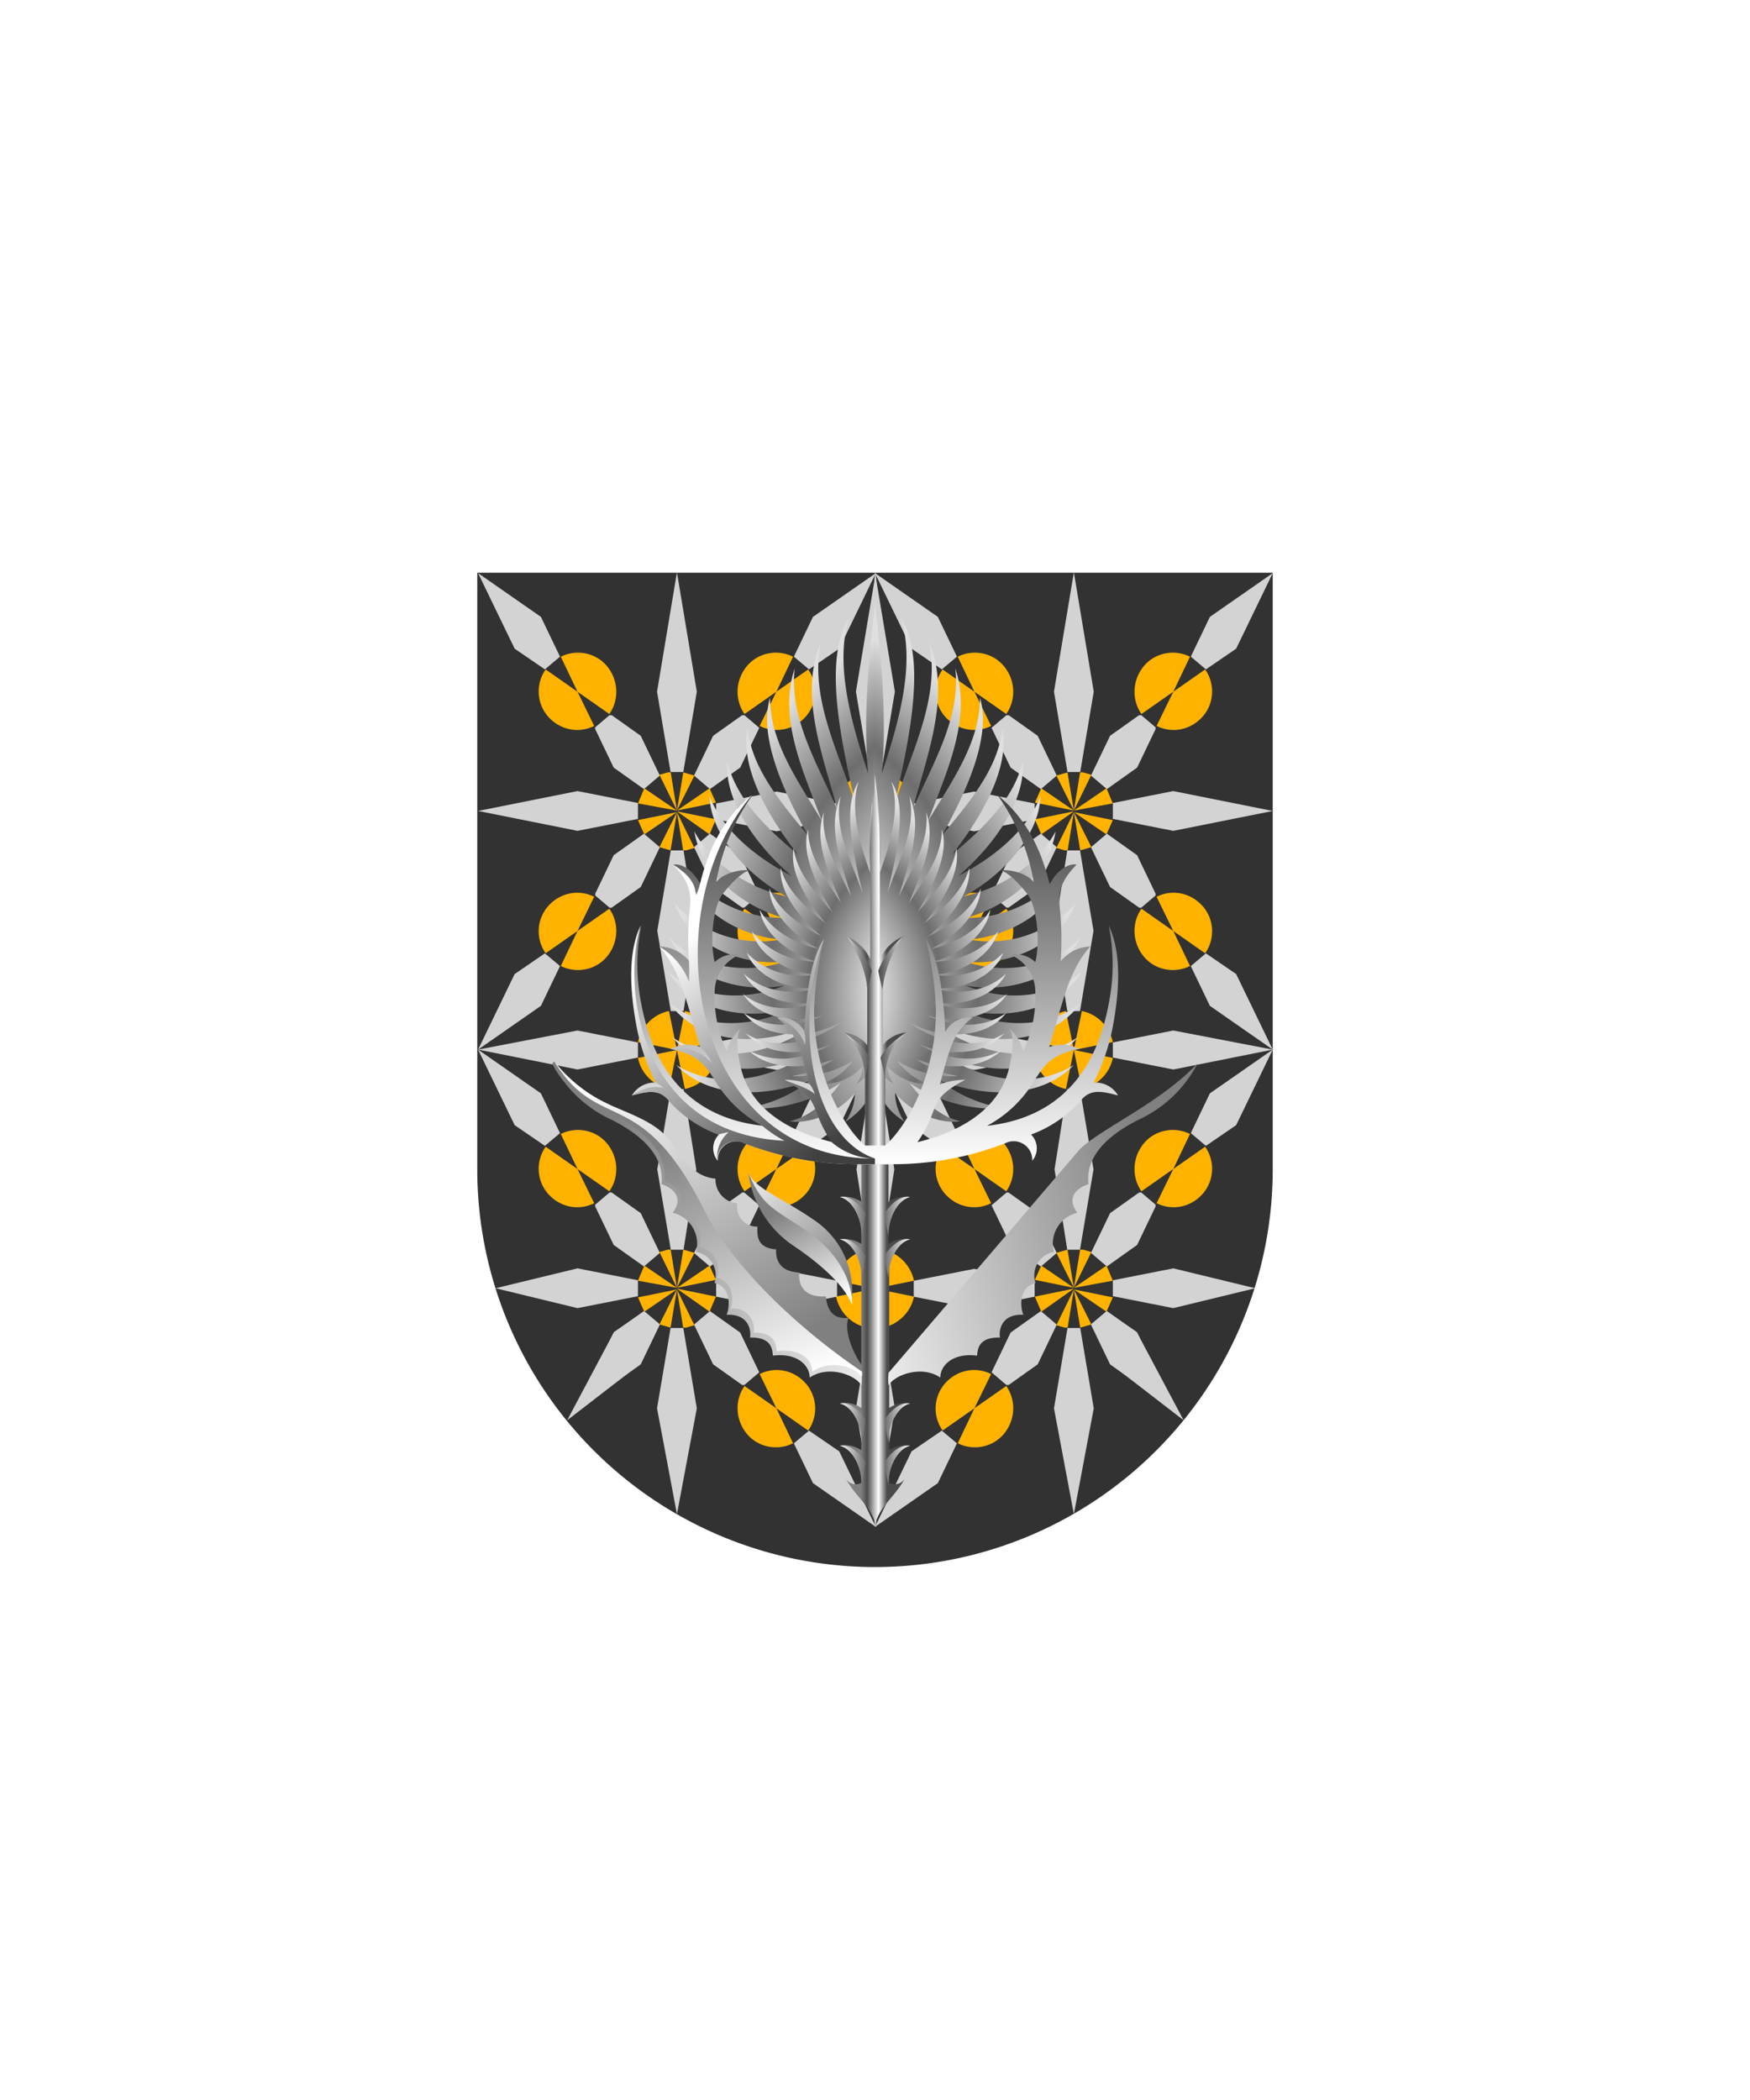 <svg xmlns="http://www.w3.org/2000/svg" xmlns:xlink="http://www.w3.org/1999/xlink" viewBox="0 0 220 264"><symbol id="fi286-d" viewBox="-26 -60.8 51 120"><path d="m17.1-6.3-2.4-5 1.9-1.6 3.8 2.6L25-.8l-7.9-5.5zm-2.4 16 2.4-5L25-.8l-4.6 9.5-3.8 2.6-1.9-1.6zM.8 34.1l1.7 10.1-2.5 15-2.5-15 1.7-10.1H.8zm4.1-5.9 7.6-1.5L25 29.2l-12.5 2.5-7.6-1.5v-2zm0-30 7.6-1.5L25-.8 12.5 1.6 4.9.1v-1.9zM2.2-35.3l2.4-5 9.2-7.1-5.9 11.1-3.8 2.6-1.9-1.6zm-1.4-.5H-.8l-1.7-10.1L0-59.2l2.5 13.3L.8-35.8zm4.1 4 7.6-1.5 10.3 2.5-10.3 2.5-7.6-1.5v-2zm-25.3 81.4 3.8-2.6 1.9 1.6-2.4 5-7.9 5.5 4.6-9.5zm37-2.6 3.8 2.6 4.6 9.5-7.9-5.5-2.4-5 1.9-1.6zm-40.8-12.9 1.7 10.1-2.5 15-1-15 1-10.1h1.6-.8zm-.8-94.9 7.9 5.5 2.4 5-1.9 1.6-3.8-2.6-4.6-9.5zm1.6 25H-25l-1-10.1 1-15 2.5 15-1.7 10.1h.8z" fill="#d3d3d3"/></symbol><symbol id="fi286-b" viewBox="-4.1 -4.7 8.2 9.3"><path d="m-4.1 3 2.4-5 3.8-2.7 2 1.7-2.4 5-3.8 2.7-2-1.7z" fill="#d3d3d3"/></symbol><symbol id="fi286-e" viewBox="-18.2 -21.7 36.3 43.3"><path d="m-4.7 12-7.6-1.5v-2L-4.7 7l7.6 1.5v2zM7 4.6 5.4-5.5 7-15.6h1.6l1.7 10.1L8.6 4.6H7zM-4.7-18l7.6-1.5v-1l-7.6-1.2-7.6 1.2v1z" fill="#d3d3d3"/><use height="20.2" overflow="visible" transform="translate(-16.44 -5.49)" width="3.5" x="-1.7" xlink:href="#fi286-a" y="-10.1"/><use height="9.3" overflow="visible" transform="translate(1.58 17.01)" width="8.2" x="-4.1" xlink:href="#fi286-b" y="-4.7"/><use height="9.3" overflow="visible" transform="matrix(-1 0 0 1 14.08 17.01)" width="8.2" x="-4.1" xlink:href="#fi286-b" y="-4.7"/><use height="9.3" overflow="visible" transform="rotate(180 7.04 1)" width="8.2" x="-4.1" xlink:href="#fi286-b" y="-4.7"/><use height="9.3" overflow="visible" transform="matrix(1 0 0 -1 1.58 2.01)" width="8.2" x="-4.1" xlink:href="#fi286-b" y="-4.7"/><use height="9.3" overflow="visible" transform="matrix(-1 0 0 1 -10.92 -12.99)" width="8.2" x="-4.1" xlink:href="#fi286-b" y="-4.7"/></symbol><symbol id="fi286-g" viewBox="-4.9 -4.9 9.8 9.8"><path d="M-4.1 2.9 0 .1l-4.9 1 .8 1.8zM0 .1l-2.2 4.4 1.4.4L0 .1zm4.1 2.8L4.9 1 0 .1l4.1 2.8zM0 .1.8 5l1.4-.4L0 .1zm-4.1-3L-4.9-1 0 0l-4.1-2.9zM0-.1-.8-5l-1.4.4L0-.1zm4.1-2.8L0-.1l4.9-1-.8-1.8zM0-.1l2.2-4.4-1.4-.4L0-.1z" fill="#ffb300"/></symbol><symbol id="fi286-c" viewBox="-17.4 10.2 9.8 9.8"><path d="m-8.5 12.3-4 2.8-2.1 4.4c2 1 4.5.5 5.9-1.3 1.4-1.8 1.4-4.2.2-5.9zm-4 2.8-4 2.8a4.8 4.8 0 0 1 .2-5.8c1.5-1.8 3.9-2.3 5.9-1.3l-2.1 4.3z" fill="#ffb300"/></symbol><symbol id="fi286-f" viewBox="-4.9 -4.9 9.8 9.8"><path d="M-4.9-1 0 0l-1-4.9c-2 .4-3.5 2-3.9 3.9zm0 2L0 0l-1 4.9C-2.9 4.5-4.5 3-4.9 1zM1 4.9 0 0l4.9 1C4.5 2.9 3 4.5 1 4.9zM0 0l1-4.9C2.9-4.5 4.5-3 4.9-1L0 0z" fill="#ffb300"/></symbol><symbol id="fi286-a" viewBox="-1.7 -10.1 3.5 20.2"><path d="M.1-10.1 1.7 0 .1 10.1h-.8L-1.7 0l1-10.1h.8z" fill="#d3d3d3"/></symbol><symbol id="fi286-h" viewBox="-25.5 -60 51 120"><use height="9.8" overflow="visible" transform="translate(.5 29.94)" width="9.8" x="-17.4" xlink:href="#fi286-c" y="10.2"/><use height="9.8" overflow="visible" transform="matrix(-1 0 0 1 .5 29.94)" width="9.8" x="-17.4" xlink:href="#fi286-c" y="10.2"/><use height="9.8" overflow="visible" transform="matrix(1 0 0 -1 .5 30.06)" width="9.8" x="-17.4" xlink:href="#fi286-c" y="10.2"/><use height="9.8" overflow="visible" transform="rotate(180 .25 15.03)" width="9.8" x="-17.4" xlink:href="#fi286-c" y="10.2"/><use height="9.8" overflow="visible" transform="translate(.5 -30.06)" width="9.8" x="-17.4" xlink:href="#fi286-c" y="10.2"/><use height="9.8" overflow="visible" transform="matrix(-1 0 0 1 .5 -30.06)" width="9.8" x="-17.4" xlink:href="#fi286-c" y="10.2"/><use height="9.8" overflow="visible" transform="matrix(1 0 0 -1 .5 -29.94)" width="9.8" x="-17.4" xlink:href="#fi286-c" y="10.2"/><use height="120" overflow="visible" transform="translate(.5 .85)" width="51" x="-26" xlink:href="#fi286-d" y="-60.8"/><use height="43.3" overflow="visible" transform="translate(-7.33 20.49)" width="36.3" x="-18.2" xlink:href="#fi286-e" y="-21.7"/><use height="43.3" overflow="visible" transform="matrix(1 0 0 -1 -7.33 -20.51)" width="36.3" x="-18.2" xlink:href="#fi286-e" y="-21.7"/><use height="9.8" overflow="visible" transform="translate(.5)" width="9.8" x="-4.9" xlink:href="#fi286-f" y="-4.9"/><use height="9.8" overflow="visible" transform="translate(.5 30)" width="9.8" x="-4.9" xlink:href="#fi286-g" y="-4.9"/><use height="9.8" overflow="visible" transform="translate(.5 -30)" width="9.8" x="-4.9" xlink:href="#fi286-g" y="-4.9"/></symbol><path d="M60 72v75a50 50 0 0 0 50 50 50 50 0 0 0 50-50V72Z" fill="#323232"/><use height="9.8" overflow="visible" transform="matrix(1 0 0 -1 110 132)" width="9.8" x="-4.9" xlink:href="#fi286-f" y="-4.9"/><use height="9.8" overflow="visible" transform="matrix(1 0 0 -1 110 162)" width="9.8" x="-4.9" xlink:href="#fi286-f" y="-4.9"/><use height="9.8" overflow="visible" transform="matrix(1 0 0 -1 110 102)" width="9.8" x="-4.9" xlink:href="#fi286-f" y="-4.9"/><use height="120" overflow="visible" transform="matrix(1 0 0 -1 134.5 132)" width="51" x="-25.5" xlink:href="#fi286-h" y="-60"/><use height="120" overflow="visible" transform="rotate(180 42.8 66)" width="51" x="-25.5" xlink:href="#fi286-h" y="-60"/><defs><linearGradient gradientUnits="userSpaceOnUse" id="h91-a" x1="4.78" x2="49.49" y1="50.4" y2="62.55"><stop offset="0" stop-color="gray"/><stop offset="1" stop-color="#fff"/></linearGradient><linearGradient gradientTransform="matrix(-1, 0, 0, 1, 16424.29, 0)" gradientUnits="userSpaceOnUse" id="h91-b" x1="16399.01" x2="16399.01" y2="46.44"><stop offset="0" stop-color="#404040"/><stop offset="1" stop-color="#fff"/></linearGradient><linearGradient gradientTransform="translate(1.12 -1.11) rotate(0.01)" id="h91-c" x1="35.79" x2="22.79" xlink:href="#h91-a" y1="62.33" y2="45.98"/><linearGradient gradientTransform="translate(1.12 -1.11) rotate(0.01)" id="h91-d" x1="28.31" x2="34.09" xlink:href="#h91-a" y1="53" y2="65.23"/><linearGradient id="h91-e" x1="14.89" x2="29.63" xlink:href="#h91-a" y1="43.47" y2="74.6"/><linearGradient id="h91-f" x1="30.2" x2="8.87" xlink:href="#h91-a" y1="68.79" y2="33.13"/><linearGradient id="h91-g" x1="16388.89" x2="16407.4" xlink:href="#h91-b" y1="43.76" y2="18.04"/><linearGradient gradientTransform="matrix(1, 0, 0, -1, 0, 16470.66)" gradientUnits="userSpaceOnUse" id="h91-h" x1="40.12" x2="36.15" y1="16418.44" y2="16418.44"><stop offset="0" stop-color="#4b4b4b"/><stop offset="1" stop-color="#fff"/></linearGradient><radialGradient cx="48.88" cy="45.94" gradientUnits="userSpaceOnUse" id="h91-i" r="70.72"><stop offset="0.3" stop-color="#f0f0f0"/><stop offset="0.51" stop-color="#6d6d6d"/><stop offset="0.67" stop-color="#dfdfdf"/></radialGradient><filter id="h91-j" name="shadow"><feDropShadow dx="0" dy="2" stdDeviation="0"/></filter><linearGradient gradientUnits="userSpaceOnUse" id="h91-k" x1="108.23" x2="111.5" y1="145.35" y2="145.35"><stop offset="0" stop-color="gray"/><stop offset="0.24" stop-color="#4b4b4b"/><stop offset="0.68" stop-color="#fff"/><stop offset="1" stop-color="#4b4b4b"/></linearGradient><symbol id="h91-m" viewBox="0 0 26.34 65.15"><path d="M26,0c-1.13,9.22-1.38,16.08-.87,21.33-2-6-4.28-13.63-2.4-19.52-3.55,5.47-.52,17.23.77,23.35C21.4,18.6,17.72,11.74,19.2,4.82c-2.85,6.71.32,14.38,2.05,21.05-2.41-5.59-6.08-11.48-5.36-17.71-2.12,6.34,1.19,13.16,3.4,19.12-2.82-4.77-6.53-9.79-6.49-15.47C11.23,17,14.94,24.4,17.58,29.16c-3.26-4-7-8.24-7.62-13.43C9,21,13,27.32,16.26,31.49c-3.75-3.13-7.69-6.83-8.84-11.63-.39,5.28,4.13,11,8.07,14.35C11.21,32,6.9,28.64,5.18,24.17c.18,5.19,5.07,10.19,9.64,12.62-4.67-1-9.34-4-11.54-8.17.81,5.22,6.06,9.46,11.21,10.88A15.68,15.68,0,0,1,1.75,33.14c1.38,5.14,7,8.66,12.43,9.08A14.51,14.51,0,0,1,.73,37.61C2.66,42.78,9,45.6,14.59,45,9.71,46.69,3.78,45.74.17,42c2.42,5,8.92,7.06,14.42,6C9.8,50,3.93,49.75,0,46.26c3,5.07,10,6.28,15.65,4.54C10.79,53.27,4.58,53.66.14,50.21c4.23,5.85,13.18,5.47,19.09,2C14.12,56.33,6.32,58.47.5,54.5c4.1,4.82,11.07,4.76,16.77,2.37C12.33,59.86,6.18,61.16,1,58c4.17,4.26,10.92,4.1,16.76,2a17.46,17.46,0,0,1-8.12,3.45,19.5,19.5,0,0,0,12-3.19c-3.2,4.4-6.37,4.79-6.37,4.79,1.56.36,5.44-.33,8.2-3.54a6.6,6.6,0,0,1-1.2,3.63C25.49,63,26,60.81,26,56.72L26.34,25S26,15.21,26,0Z" fill="url(#h91-i)"/></symbol><symbol id="h91-l" viewBox="0 0 26.34 65.15"><use height="65.15" width="26.34" xlink:href="#h91-m"/><use height="65.15" transform="translate(9.39 21.3) scale(0.64 0.6)" width="26.34" xlink:href="#h91-m"/></symbol><symbol id="h91-r" viewBox="0 0 40.57 86.66"><path d="M14.85,44.6l24,28.05a6.09,6.09,0,0,1,0,1.61c-.69-1.32-4.15-2.61-6.5-1,0-1.49-1.53-3.15-4.63-2.75-.06-.92-.24-2.34-2.87-2.28.18-1.15-.36-3-2.94-2.86.34-.8.71-3.43-1.53-4a3,3,0,0,0-2.31-3.91,4,4,0,0,0-2.95-4.92c1-1.28.94-2.75-1.4-3.61C14,46.7,13,43.64,7.4,40.83A15.73,15.73,0,0,1,0,33.75C4.71,38.76,12.24,42,14.85,44.6Z" fill="url(#h91-a)"/><path d="M13.07,36.18a26.44,26.44,0,0,1-2.37-6.86c-1.29-6.71-.63-10.57.47-12.87a24.85,24.85,0,0,0,0,9.77c2.08,11.26,8.91,14.68,15.3,15.39a15.38,15.38,0,0,1-5.82-5.48c-1.47-2.38-2.48-3.53-5.77-4.19a4.85,4.85,0,0,1,3.77-.24c-1.76-5.86-2.48-9.63-5.15-12.63a5,5,0,0,1,3.72,1.86,38.48,38.48,0,0,1,.09-6.53c.24-2,0-3.48-2.09-5.63,1-.15,2.43.62,3.38,2.48C19.93,5.87,22.08,2.58,25.18,0A26.69,26.69,0,0,0,20.6,11c.46-.76,2.28-1.66,4.28-1.52-.85.09-2.34,1.53-3.48,3s-1.65,5.68-1,8.55a3.7,3.7,0,0,1,3.17-.94,5.12,5.12,0,0,0-3.17,4.81,16.18,16.18,0,0,0,1.52,7.33,5.61,5.61,0,0,1,1.77-2.87c-.53.6-.59,2.41,0,4.93,1.35,5.76,7,8.27,11.54,9.38a14.7,14.7,0,0,1-1.87-3.57c-.7-1.76-.94-2.58-4.16-4.28a8.93,8.93,0,0,1,3.22.59C31.2,32.2,30.85,29.85,28.27,28a3.44,3.44,0,0,1,3.46,1.82c.23-6,1.17-9.79,2.46-11.73a41.88,41.88,0,0,0-1.29,9c0,8,3.52,14.48,6.39,17h1.28v2.34H38.86a38.86,38.86,0,0,1-14.68-2.63A2.34,2.34,0,0,0,20.79,46a2.43,2.43,0,0,1,.15-3.29,15.51,15.51,0,0,1-6.15-4.15C13.61,37,12.26,37.18,10,37.8A3.3,3.3,0,0,1,13.07,36.18Z" fill="url(#h91-b)"/><path d="M32.94,53.48a10.83,10.83,0,0,1,4.75,9.57c-.53-1.37-2.12-3.89-7.38-7.45-3.12-2.09-5.44-6.38-5.66-8.08C25.48,49.51,28.7,50.56,32.94,53.48Z" fill="url(#h91-c)"/><path d="M24.64,47.52a13,13,0,0,0,5.66,9.16c5.27,3.56,6.85,6.08,7.39,7.45.06-2.52-1.38-6.3-5.62-9.23S26.47,51.88,24.64,47.52Z" fill="url(#h91-d)"/><path d="M38.92,72.5c-5.18-4.51-15-12.19-19.3-20.85C12.35,37.07,6.32,42.33.24,33.51L0,33.75s1.32,3.75,7.4,6.46c5.73,2.55,7,6.13,6.7,8.36,2.35.86,2.46,2.55,1.49,3.82,2.69.76,3.38,2.77,2.92,4.43a3,3,0,0,1,2.18,3.89c2.23.58,2.06,3.1,1.72,3.9a2.52,2.52,0,0,1,2.87,3c2.63-.06,2.85,1.43,2.91,2.34,3.09-.4,4.47,1.09,4.47,2.58,2.35-1.6,5.53-.63,6.2.69A1.42,1.42,0,0,0,38.92,72.5Z" fill="url(#h91-e)"/><path d="M19.05,52.12C23.41,60.75,33.47,68.9,38.92,72.5c0-.42-.06-.85-.06-.85-1.35-1.89-2.19-4.63-1.62-5.9-2.52.29-2.75-1.83-2.86-2.69-2.87.17-3.5-1.6-3.33-3-2.46-.11-3-1.6-2.92-2.92-2.35-.17-2.4-1.6-2.35-2.86a2.47,2.47,0,0,1-2.52-2.92,3,3,0,0,1-2.75-3.1c-2.69-.29-3.77-2.12-5.67-4.7s-5.49-3.53-8.11-4.83A18.48,18.48,0,0,1,.24,33.51C5.91,42.69,11.05,36.27,19.05,52.12Z" fill="url(#h91-f)"/><path d="M14,36.9a4.77,4.77,0,0,0-1-.73,26,26,0,0,1-2.38-6.86c-1.29-6.7-.62-10.57.47-12.87-2.41,8.1,0,26.15,18.08,27.05a16.53,16.53,0,0,1-2.78-1.88,15.43,15.43,0,0,1-5.81-5.48c-1.49-2.38-2.48-3.53-5.77-4.19a5.47,5.47,0,0,1,5.25,1.83,5.5,5.5,0,0,0-1.49-2.07c-1.76-5.86-2.47-9.63-5.14-12.63a8.65,8.65,0,0,1,3.74,4.42,24.07,24.07,0,0,0,0-2.56,37.47,37.47,0,0,1,.09-6.53c.24-2,0-3.48-2.1-5.63,2.71,1.68,2.72,2.88,2.92,3.81a7.45,7.45,0,0,0,.47-1.33C19.86,5.87,22,2.58,25.11,0,12.34,15.19,17.52,45.52,40.27,45.73a8.56,8.56,0,0,1-5.08-2,14.29,14.29,0,0,1-1.88-3.57c-.7-1.76-.94-2.58-4.16-4.28C32.64,37,33,37.66,33,37.66a3.81,3.81,0,0,0-.62-1.24c-1.23-4.22-1.58-6.57-4.16-8.39a5.48,5.48,0,0,1,3.54,3.4,3.93,3.93,0,0,0-.08-1.58c.23-6,1.17-9.79,2.46-11.73C30.26,29.26,32.64,43,40.56,45.73v.71H38.79A39,39,0,0,1,24.1,43.8,2.33,2.33,0,0,0,20.72,46a4.17,4.17,0,0,1,1.45-3.6c-.82.16-1.31.31-1.31.31a15.46,15.46,0,0,1-6.14-4.14c-1.18-1.53-2.53-1.39-4.8-.77C11.63,36.72,12.92,36.53,14,36.9Z" fill="url(#h91-g)"/><path d="M39.34,52.57s-1.48-2.36-3.19-2c1.48.33,2.72,2.51,2.72,4.84A20.34,20.34,0,0,0,39.34,52.57Zm0,5.32s-1.48-2.37-3.19-2c1.48.33,2.72,2.51,2.72,4.84A20.34,20.34,0,0,0,39.34,57.89Zm0,20.64s-1.48-2.37-3.19-2c1.48.33,2.72,2.51,2.72,4.84A22,22,0,0,0,39.34,78.53Zm0,5.32s-1.48-2.37-3.19-2c1.48.32,2.72,2.51,2.72,4.84A22,22,0,0,0,39.34,83.85ZM36.66,29.91c2.91,1.86,3.2,3.17,3.2,3.17l-.57,2.52A7.32,7.32,0,0,0,36.66,29.91ZM37,17.77a10.76,10.76,0,0,1,3.16,4.35c-.22,1.11-.53,2.34-.53,2.34A14.33,14.33,0,0,0,37,17.77Z" fill="url(#h91-h)"/></symbol></defs><g filter="url(#h91-j)"><use height="65.15" transform="translate(84.01 75.89)" width="26.34" xlink:href="#h91-l"/><use height="65.15" transform="matrix(-1, 0, 0, 1, 135.99, 75.89)" width="26.34" xlink:href="#h91-l"/><path d="M110,145a6.46,6.46,0,0,1-1.27-1v-8.49a6.29,6.29,0,0,0-2.63-5.69,4.23,4.23,0,0,1,2.93,1.58v-7a10.71,10.71,0,0,0-2.63-6.69,5.54,5.54,0,0,1,3,2.88V107.78a50.52,50.52,0,0,1,.61-8.66,50.52,50.52,0,0,1,.61,8.66v12.79a5.54,5.54,0,0,1,3-2.88,10.71,10.71,0,0,0-2.63,6.69v7a4.23,4.23,0,0,1,2.93-1.58,6.29,6.29,0,0,0-2.63,5.69V144A3.11,3.11,0,0,1,110,145Zm4.4,10.76a3.91,3.91,0,0,0-2.7.61V154a3.39,3.39,0,0,1,2.7-3.52,3.86,3.86,0,0,0-2.7.6v-4.7h-3.42v4.7a3.84,3.84,0,0,0-2.69-.6,3.36,3.36,0,0,1,2.69,3.47v2.45a3.84,3.84,0,0,0-2.69-.61,3.38,3.38,0,0,1,2.69,3.48V177a3.84,3.84,0,0,0-2.69-.61,3.38,3.38,0,0,1,2.69,3.48v2.45a3.84,3.84,0,0,0-2.69-.61,3.38,3.38,0,0,1,2.69,3.48v1.23a1.48,1.48,0,0,1-2-.61c1.4,2.52,3.16,3.48,3.76,5.76.6-2.28,2.36-3.24,3.75-5.76a1.49,1.49,0,0,1-2,.61v-1.18a3.41,3.41,0,0,1,2.7-3.53,3.85,3.85,0,0,0-2.7.61v-2.4a3.41,3.41,0,0,1,2.7-3.53,3.91,3.91,0,0,0-2.7.61V159.3A3.41,3.41,0,0,1,114.4,155.77Z" fill="url(#h91-k)"/><use height="86.66" transform="translate(69.44 99.92)" width="40.57" xlink:href="#h91-r"/><use height="86.66" transform="matrix(-1, 0, 0, 1, 150.56, 99.92)" width="40.57" xlink:href="#h91-r"/></g></svg>